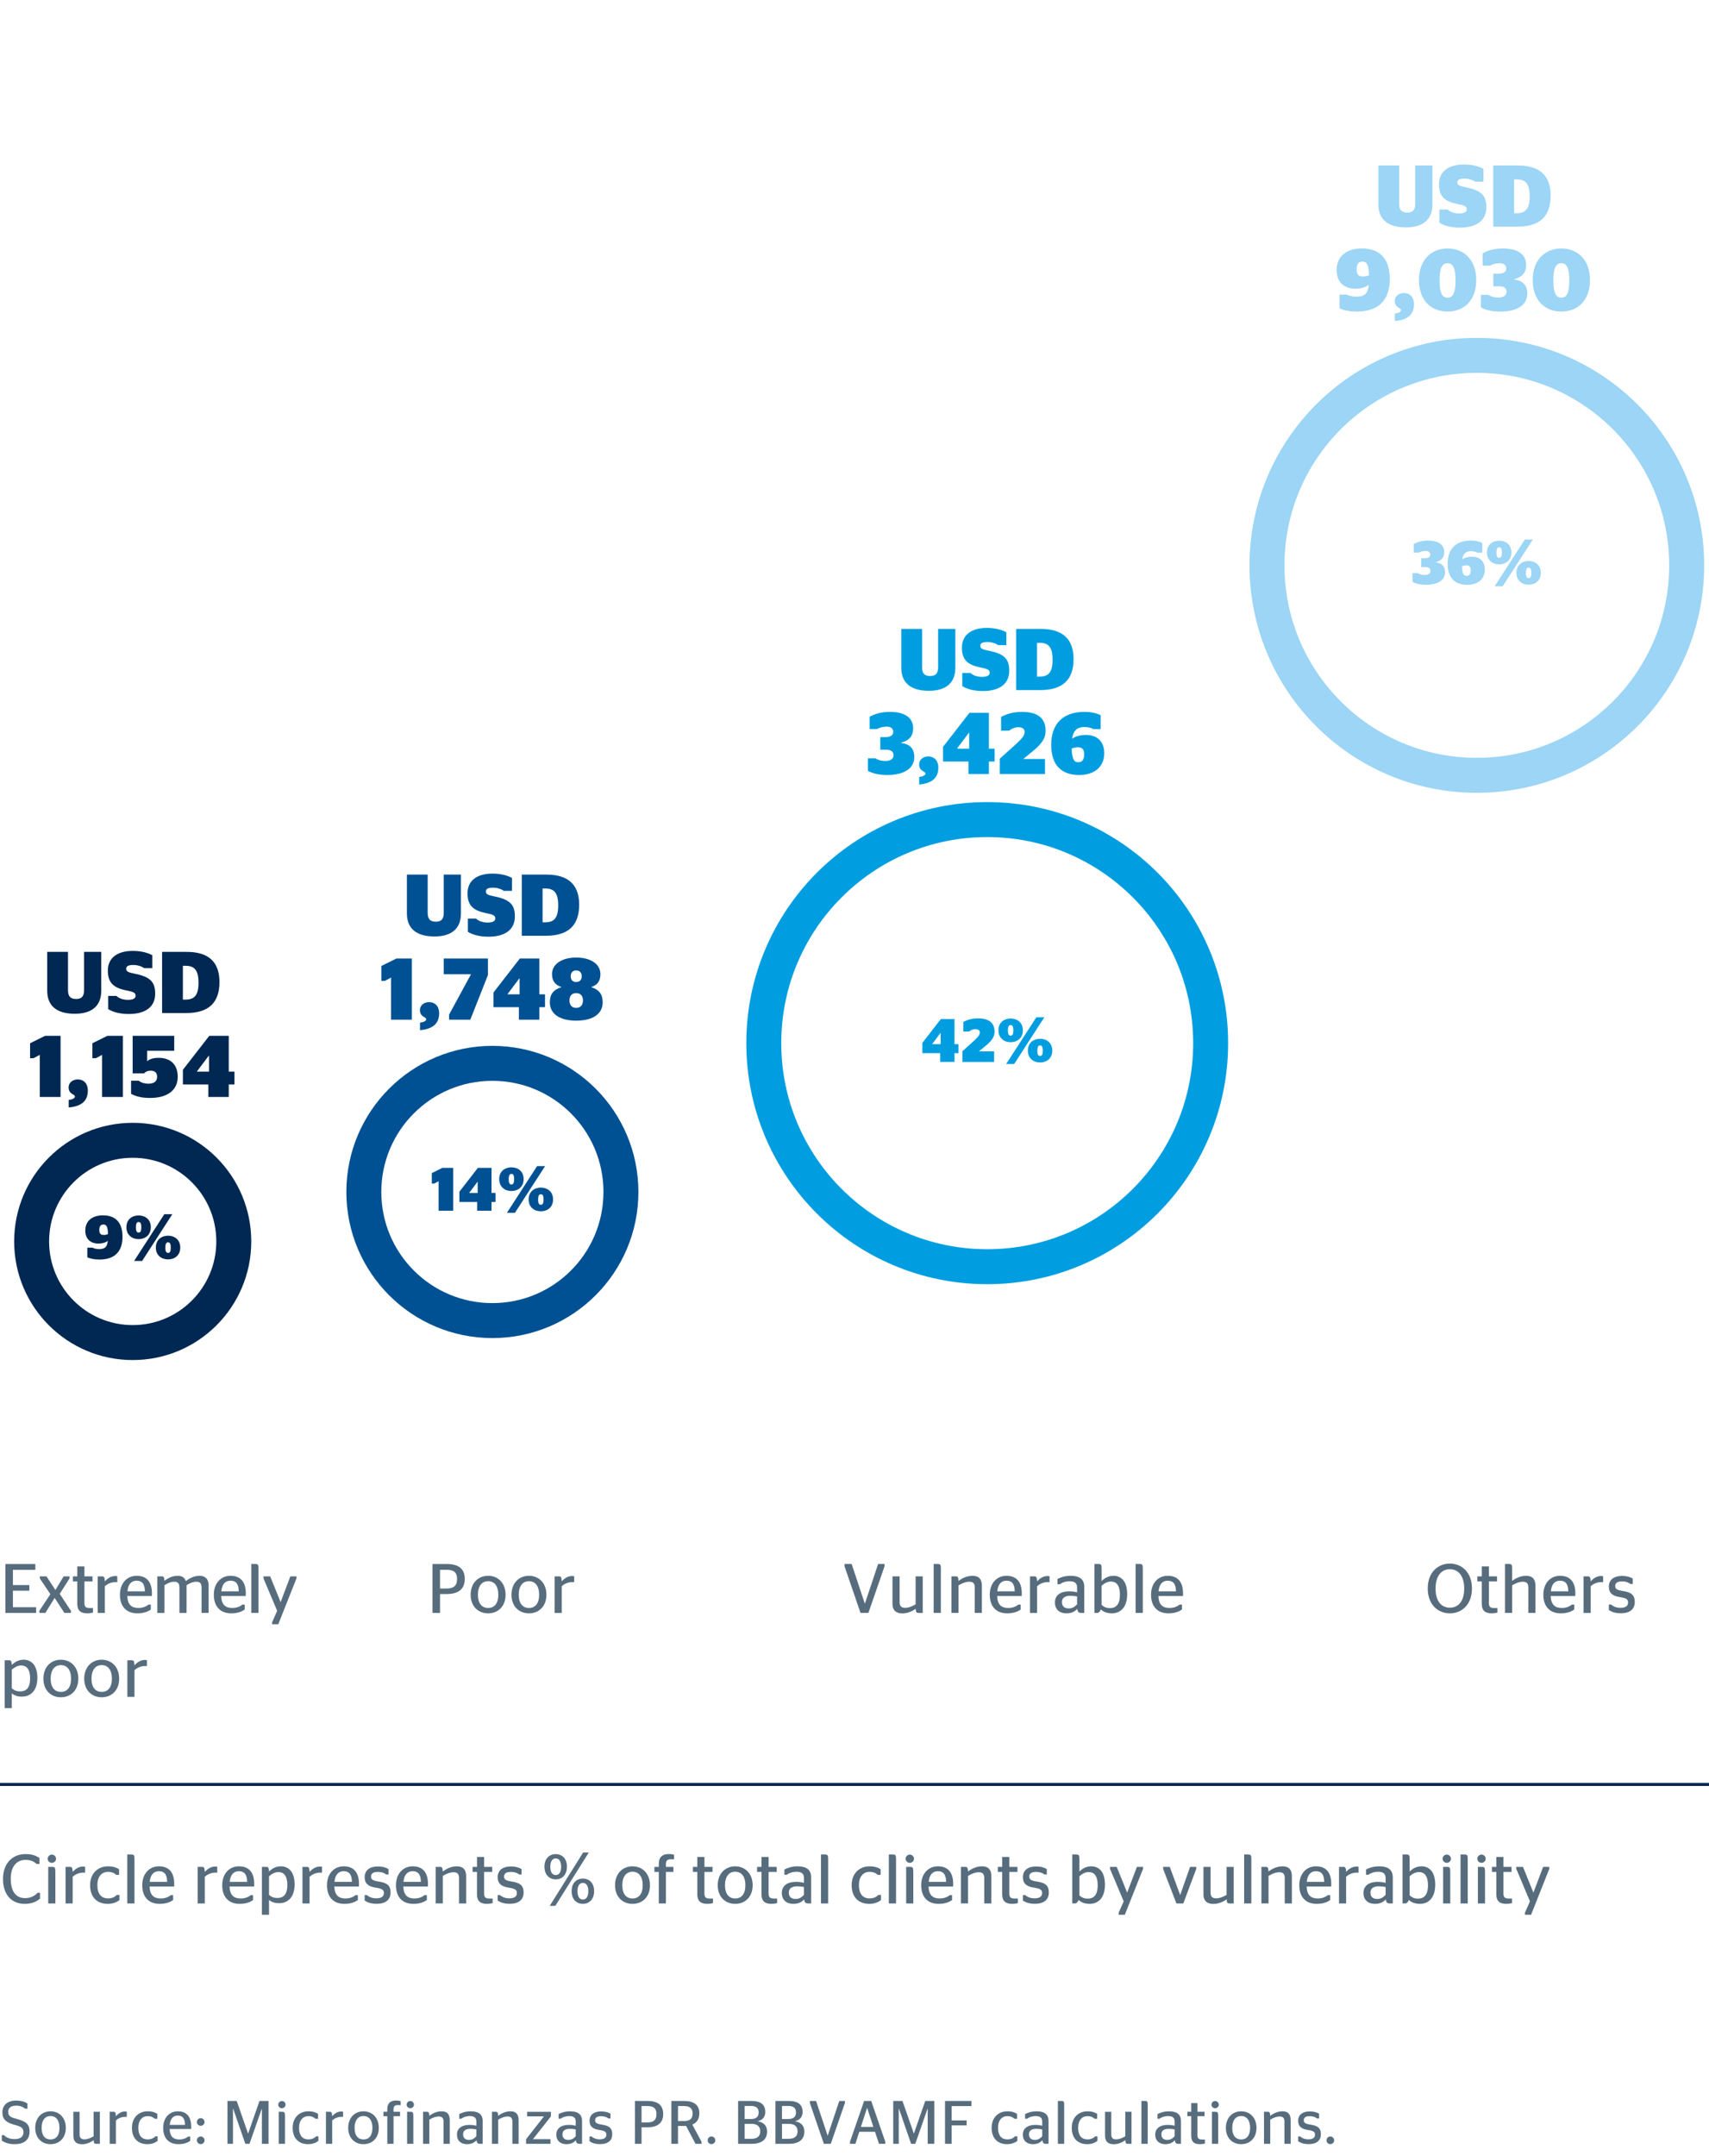 <?xml version="1.0" encoding="utf-8"?>
<!-- Generator: Adobe Illustrator 19.2.1, SVG Export Plug-In . SVG Version: 6.00 Build 0)  -->
<svg version="1.1" id="Layer_1" xmlns="http://www.w3.org/2000/svg" xmlns:xlink="http://www.w3.org/1999/xlink" x="0px" y="0px"
	 viewBox="0 0 195.591 246.614" style="enable-background:new 0 0 195.591 246.614;" xml:space="preserve">
<style type="text/css">
	.st0{fill:none;stroke:#002852;stroke-width:0.35;}
	.st1{fill:#576D7E;}
	.st2{fill:none;}
	.st3{fill:#002852;}
	.st4{fill:#005193;}
	.st5{fill:#009EE0;}
	.st6{fill:#9CD5F5;}
	.st7{fill:none;stroke:#009EE0;stroke-width:4;}
	.st8{fill:none;stroke:#9CD5F5;stroke-width:4;}
	.st9{fill:none;stroke:#005193;stroke-width:4;}
	.st10{fill:none;stroke:#002852;stroke-width:4;}
</style>
<line class="st0" x1="0" y1="204.101" x2="195.591" y2="204.101"/>
<g>
	<path class="st1" d="M0.203,244.836v-0.616h0.266c0.224,0.238,0.595,0.448,1.205,0.448
		c0.637,0,1.009-0.26,1.009-0.792c0-0.609-0.498-0.693-1.114-0.868
		c-0.861-0.252-1.296-0.603-1.296-1.394c0-0.854,0.609-1.352,1.562-1.352
		c0.588,0,1.009,0.14,1.303,0.329v0.595H2.878c-0.252-0.203-0.553-0.343-1.016-0.343
		c-0.623,0-0.924,0.259-0.924,0.714c0,0.512,0.371,0.645,0.967,0.799
		c1.001,0.273,1.478,0.561,1.478,1.442c0,0.953-0.624,1.45-1.688,1.45
		C1.001,245.249,0.567,245.081,0.203,244.836z"/>
	<path class="st1" d="M4.032,243.386c0-1.169,0.756-1.897,1.751-1.897c0.994,0,1.751,0.729,1.751,1.897
		c0,1.163-0.757,1.863-1.751,1.863C4.789,245.249,4.032,244.549,4.032,243.386z M6.806,243.386
		c0-0.882-0.399-1.358-1.022-1.358c-0.617,0-1.023,0.477-1.023,1.358c0,0.883,0.406,1.324,1.023,1.324
		C6.406,244.71,6.806,244.269,6.806,243.386z"/>
	<path class="st1" d="M10.712,244.346v-2.802h0.714v3.663h-0.448c-0.168,0-0.238-0.056-0.259-0.413
		c-0.364,0.259-0.84,0.462-1.324,0.462c-0.574,0-1.001-0.238-1.001-0.98v-2.731h0.714v2.57
		c0,0.47,0.231,0.581,0.567,0.581C10.046,244.695,10.418,244.521,10.712,244.346z"/>
	<path class="st1" d="M13.266,242.531v2.676h-0.714v-3.663h0.448c0.175,0,0.252,0.077,0.266,0.504
		c0.245-0.279,0.595-0.539,1.051-0.539c0.084,0,0.154,0.015,0.196,0.028v0.588
		c0,0-0.133-0.007-0.161-0.007C13.854,242.118,13.497,242.328,13.266,242.531z"/>
	<path class="st1" d="M15.1,243.379c0-1.177,0.771-1.891,1.807-1.891c0.567,0,0.89,0.161,1.1,0.294
		v0.561h-0.294c-0.154-0.154-0.413-0.302-0.812-0.302c-0.63,0-1.072,0.477-1.072,1.338
		c0,0.883,0.414,1.324,1.058,1.324c0.477,0,0.735-0.183,0.89-0.351h0.266v0.519
		c-0.21,0.168-0.595,0.378-1.169,0.378C15.758,245.249,15.1,244.542,15.1,243.379z"/>
	<path class="st1" d="M19.412,243.512c0.035,0.869,0.427,1.198,1.113,1.198
		c0.469,0,0.791-0.154,1.016-0.336H21.772v0.497c-0.266,0.182-0.666,0.378-1.352,0.378
		c-1.121,0-1.744-0.714-1.744-1.863c0-1.169,0.721-1.897,1.674-1.897
		c0.966,0,1.534,0.567,1.534,1.771c0,0.099-0.007,0.225-0.007,0.252H19.412z M19.425,243.043h1.751
		c-0.014-0.792-0.322-1.064-0.826-1.064C19.874,241.979,19.502,242.266,19.425,243.043z"/>
	<path class="st1" d="M22.533,242.714c0-0.245,0.196-0.441,0.441-0.441c0.238,0,0.435,0.196,0.435,0.441
		s-0.196,0.434-0.435,0.434C22.729,243.147,22.533,242.959,22.533,242.714z M22.533,244.808
		c0-0.245,0.196-0.441,0.441-0.441c0.238,0,0.435,0.196,0.435,0.441s-0.196,0.435-0.435,0.435
		C22.729,245.242,22.533,245.053,22.533,244.808z"/>
	<path class="st1" d="M26.033,240.305h1.058l1.296,3.719h0.014l1.295-3.719h1.037v4.902H29.976v-3.999h-0.021
		l-1.401,3.999h-0.476l-1.387-3.999h-0.028v3.999h-0.63V240.305z"/>
	<path class="st1" d="M31.843,240.731c0-0.231,0.196-0.42,0.42-0.42s0.42,0.188,0.42,0.42
		c0,0.225-0.196,0.406-0.42,0.406S31.843,240.956,31.843,240.731z M31.899,245.207v-3.663h0.399
		c0.28,0,0.315,0.084,0.315,0.547v3.116H31.899z"/>
	<path class="st1" d="M33.495,243.379c0-1.177,0.771-1.891,1.807-1.891c0.567,0,0.89,0.161,1.1,0.294
		v0.561h-0.294c-0.154-0.154-0.413-0.302-0.812-0.302c-0.63,0-1.072,0.477-1.072,1.338
		c0,0.883,0.414,1.324,1.058,1.324c0.477,0,0.735-0.183,0.89-0.351h0.266v0.519
		c-0.21,0.168-0.595,0.378-1.169,0.378C34.153,245.249,33.495,244.542,33.495,243.379z"/>
	<path class="st1" d="M38.017,242.531v2.676h-0.714v-3.663H37.751c0.175,0,0.252,0.077,0.266,0.504
		c0.245-0.279,0.595-0.539,1.051-0.539c0.084,0,0.154,0.015,0.196,0.028v0.588
		c0,0-0.133-0.007-0.161-0.007C38.605,242.118,38.248,242.328,38.017,242.531z"/>
	<path class="st1" d="M39.851,243.386c0-1.169,0.756-1.897,1.751-1.897c0.994,0,1.751,0.729,1.751,1.897
		c0,1.163-0.757,1.863-1.751,1.863C40.607,245.249,39.851,244.549,39.851,243.386z M42.625,243.386
		c0-0.882-0.399-1.358-1.022-1.358c-0.617,0-1.023,0.477-1.023,1.358c0,0.883,0.406,1.324,1.023,1.324
		C42.225,244.71,42.625,244.269,42.625,243.386z"/>
	<path class="st1" d="M43.883,241.544h0.441v-0.315c0-0.679,0.392-0.974,0.994-0.974
		c0.252,0,0.414,0.035,0.532,0.077v0.448h-0.308c-0.315,0-0.504,0.099-0.504,0.477v0.287h0.749v0.504
		H45.039v3.159h-0.714v-3.159h-0.441V241.544z"/>
	<path class="st1" d="M46.536,240.731c0-0.231,0.196-0.42,0.42-0.42s0.42,0.188,0.42,0.42
		c0,0.225-0.196,0.406-0.42,0.406S46.536,240.956,46.536,240.731z M46.591,245.207v-3.663h0.399
		c0.28,0,0.315,0.084,0.315,0.547v3.116H46.591z"/>
	<path class="st1" d="M49.133,242.006c0.357-0.279,0.861-0.518,1.401-0.518
		c0.511,0,0.938,0.21,0.938,1.008v2.711h-0.714v-2.542c0-0.456-0.203-0.582-0.553-0.582
		c-0.399,0-0.771,0.189-1.072,0.364v2.76h-0.714v-3.663h0.448
		C49.043,241.544,49.119,241.621,49.133,242.006z"/>
	<path class="st1" d="M54.538,244.801c-0.273,0.294-0.602,0.448-1.092,0.448
		c-0.666,0-1.149-0.378-1.149-1.093c0-0.749,0.596-1.113,1.422-1.113c0.315,0,0.546,0.035,0.798,0.098
		v-0.483c0-0.434-0.252-0.623-0.735-0.623c-0.434,0-0.771,0.133-1.001,0.302h-0.224v-0.533
		c0.322-0.16,0.729-0.314,1.317-0.314c0.868,0,1.366,0.314,1.366,1.12v2.599h-0.28
		C54.678,245.207,54.58,245.13,54.538,244.801z M54.517,244.339v-0.777
		c-0.203-0.042-0.427-0.07-0.679-0.07c-0.49,0-0.84,0.182-0.84,0.623
		c0,0.455,0.287,0.645,0.679,0.645C54.062,244.759,54.307,244.577,54.517,244.339z"/>
	<path class="st1" d="M57.015,242.006c0.357-0.279,0.861-0.518,1.401-0.518
		c0.511,0,0.938,0.21,0.938,1.008v2.711h-0.714v-2.542c0-0.456-0.203-0.582-0.553-0.582
		c-0.399,0-0.771,0.189-1.072,0.364v2.76h-0.714v-3.663h0.448
		C56.924,241.544,57.001,241.621,57.015,242.006z"/>
	<path class="st1" d="M60.207,244.682l2.045-2.612h-1.919v-0.525h2.717v0.525l-2.052,2.605H63.001v0.532
		h-2.794V244.682z"/>
	<path class="st1" d="M65.912,244.801c-0.273,0.294-0.602,0.448-1.092,0.448
		c-0.666,0-1.149-0.378-1.149-1.093c0-0.749,0.596-1.113,1.422-1.113c0.315,0,0.546,0.035,0.798,0.098
		v-0.483c0-0.434-0.252-0.623-0.735-0.623c-0.434,0-0.771,0.133-1.001,0.302H63.93v-0.533
		c0.322-0.16,0.729-0.314,1.317-0.314c0.868,0,1.366,0.314,1.366,1.12v2.599h-0.28
		C66.052,245.207,65.954,245.13,65.912,244.801z M65.891,244.339v-0.777
		c-0.203-0.042-0.427-0.07-0.679-0.07c-0.49,0-0.84,0.182-0.84,0.623
		c0,0.455,0.287,0.645,0.679,0.645C65.436,244.759,65.681,244.577,65.891,244.339z"/>
	<path class="st1" d="M67.472,244.92v-0.554h0.231c0.168,0.161,0.477,0.329,0.932,0.329
		c0.511,0,0.764-0.182,0.764-0.532c0-0.308-0.175-0.44-0.771-0.532
		c-0.743-0.104-1.156-0.378-1.156-1.058c0-0.693,0.511-1.071,1.317-1.071
		c0.518,0,0.834,0.119,1.079,0.259v0.547h-0.231c-0.175-0.141-0.441-0.26-0.84-0.26
		c-0.469,0-0.687,0.161-0.687,0.47c0,0.287,0.203,0.413,0.777,0.497
		c0.806,0.119,1.184,0.386,1.184,1.086c0,0.693-0.441,1.142-1.401,1.142
		C68.067,245.242,67.717,245.081,67.472,244.92z"/>
	<path class="st1" d="M72.666,240.305h1.429c1.127,0,1.807,0.434,1.807,1.491s-0.672,1.521-1.821,1.521
		h-0.658v1.891h-0.757V240.305z M73.423,242.763h0.658c0.729,0,1.05-0.294,1.05-0.952
		c0-0.659-0.322-0.925-1.05-0.925h-0.658V242.763z"/>
	<path class="st1" d="M78.519,243.155c-0.07,0.007-0.147,0.007-0.231,0.007h-0.693v2.045H76.838v-4.902
		h1.45c1.085,0,1.751,0.434,1.751,1.394c0,0.672-0.294,1.1-0.806,1.31l1.058,1.968v0.231h-0.693
		L78.519,243.155z M77.595,242.602h0.672c0.666,0,1.001-0.238,1.001-0.861
		c0-0.609-0.357-0.854-1.001-0.854h-0.672V242.602z"/>
	<path class="st1" d="M80.989,244.808c0-0.245,0.196-0.441,0.435-0.441c0.238,0,0.441,0.196,0.441,0.441
		s-0.203,0.435-0.441,0.435C81.185,245.242,80.989,245.053,80.989,244.808z"/>
	<path class="st1" d="M84.475,240.305h1.506c1.002,0,1.604,0.35,1.604,1.261c0,0.616-0.35,0.917-0.84,1.043
		v0.021c0.595,0.126,1.043,0.441,1.043,1.184c0,0.924-0.658,1.394-1.73,1.394h-1.583V240.305z
		 M85.953,242.37c0.539,0,0.875-0.217,0.875-0.756c0-0.532-0.336-0.735-0.869-0.735h-0.735v1.491
		H85.953z M86.037,244.633c0.603,0,0.974-0.287,0.974-0.854c0-0.574-0.371-0.854-1.001-0.854h-0.785
		v1.709H86.037z"/>
	<path class="st1" d="M88.745,240.305H90.251c1.002,0,1.604,0.35,1.604,1.261c0,0.616-0.35,0.917-0.84,1.043
		v0.021c0.595,0.126,1.043,0.441,1.043,1.184c0,0.924-0.658,1.394-1.73,1.394h-1.583V240.305z
		 M90.223,242.37c0.539,0,0.875-0.217,0.875-0.756c0-0.532-0.336-0.735-0.869-0.735h-0.735v1.491
		H90.223z M90.307,244.633c0.603,0,0.974-0.287,0.974-0.854c0-0.574-0.371-0.854-1.001-0.854h-0.785
		v1.709H90.307z"/>
	<path class="st1" d="M92.686,240.535v-0.23h0.714l1.317,3.964h0.014l1.324-3.964h0.644v0.23
		l-1.618,4.672h-0.791L92.686,240.535z"/>
	<path class="st1" d="M97.278,244.976l1.618-4.671h0.812l1.611,4.671v0.231h-0.721l-0.456-1.373h-1.8
		l-0.441,1.373h-0.623V244.976z M98.525,243.274h1.429l-0.708-2.165h-0.014L98.525,243.274z"/>
	<path class="st1" d="M102.228,240.305h1.058l1.296,3.719h0.014l1.295-3.719h1.037v4.902h-0.756v-3.999
		h-0.021l-1.401,3.999h-0.476l-1.387-3.999h-0.028v3.999h-0.63V240.305z"/>
	<path class="st1" d="M108.156,245.207v-4.902h3.019v0.588h-2.262v1.639h1.716v0.567h-1.716v2.108H108.156z"
		/>
	<path class="st1" d="M113.49,243.379c0-1.177,0.771-1.891,1.807-1.891c0.567,0,0.89,0.161,1.1,0.294
		v0.561h-0.294c-0.154-0.154-0.413-0.302-0.812-0.302c-0.63,0-1.072,0.477-1.072,1.338
		c0,0.883,0.414,1.324,1.058,1.324c0.477,0,0.735-0.183,0.89-0.351h0.266v0.519
		c-0.21,0.168-0.595,0.378-1.169,0.378C114.148,245.249,113.49,244.542,113.49,243.379z"/>
	<path class="st1" d="M119.301,244.801c-0.273,0.294-0.602,0.448-1.092,0.448
		c-0.666,0-1.149-0.378-1.149-1.093c0-0.749,0.596-1.113,1.422-1.113c0.315,0,0.546,0.035,0.798,0.098
		v-0.483c0-0.434-0.252-0.623-0.735-0.623c-0.434,0-0.771,0.133-1.001,0.302h-0.224v-0.533
		c0.322-0.16,0.729-0.314,1.317-0.314c0.868,0,1.366,0.314,1.366,1.12v2.599h-0.28
		C119.441,245.207,119.343,245.13,119.301,244.801z M119.28,244.339v-0.777
		c-0.203-0.042-0.427-0.07-0.679-0.07c-0.49,0-0.84,0.182-0.84,0.623
		c0,0.455,0.287,0.645,0.679,0.645C118.825,244.759,119.07,244.577,119.28,244.339z"/>
	<path class="st1" d="M121.071,245.207v-4.902h0.399c0.28,0,0.322,0.069,0.322,0.476v4.427H121.071z"/>
	<path class="st1" d="M122.66,243.379c0-1.177,0.77-1.891,1.807-1.891c0.567,0,0.89,0.161,1.1,0.294
		v0.561H125.272c-0.154-0.154-0.413-0.302-0.812-0.302c-0.63,0-1.072,0.477-1.072,1.338
		c0,0.883,0.414,1.324,1.058,1.324c0.477,0,0.735-0.183,0.89-0.351h0.266v0.519
		c-0.21,0.168-0.595,0.378-1.169,0.378C123.318,245.249,122.66,244.542,122.66,243.379z"/>
	<path class="st1" d="M128.786,244.346v-2.802h0.714v3.663h-0.448c-0.168,0-0.238-0.056-0.259-0.413
		c-0.364,0.259-0.84,0.462-1.324,0.462c-0.574,0-1.001-0.238-1.001-0.98v-2.731h0.714v2.57
		c0,0.47,0.231,0.581,0.567,0.581C128.121,244.695,128.492,244.521,128.786,244.346z"/>
	<path class="st1" d="M130.632,245.207v-4.902h0.399c0.28,0,0.322,0.069,0.322,0.476v4.427H130.632z"/>
	<path class="st1" d="M134.455,244.801c-0.273,0.294-0.602,0.448-1.092,0.448
		c-0.666,0-1.149-0.378-1.149-1.093c0-0.749,0.596-1.113,1.422-1.113c0.315,0,0.546,0.035,0.798,0.098
		v-0.483c0-0.434-0.252-0.623-0.735-0.623c-0.434,0-0.771,0.133-1.001,0.302h-0.224v-0.533
		c0.322-0.16,0.729-0.314,1.317-0.314c0.868,0,1.366,0.314,1.366,1.12v2.599h-0.28
		C134.595,245.207,134.497,245.13,134.455,244.801z M134.434,244.339v-0.777
		c-0.203-0.042-0.427-0.07-0.679-0.07c-0.49,0-0.84,0.182-0.84,0.623
		c0,0.455,0.287,0.645,0.679,0.645C133.979,244.759,134.224,244.577,134.434,244.339z"/>
	<path class="st1" d="M135.889,241.544h0.441v-0.994h0.714v0.994h0.812v0.504h-0.812v2.172
		c0,0.385,0.161,0.497,0.525,0.497h0.33v0.462c-0.133,0.035-0.336,0.07-0.582,0.07
		c-0.624,0-0.987-0.259-0.987-0.945v-2.256h-0.441V241.544z"/>
	<path class="st1" d="M138.647,240.731c0-0.231,0.196-0.42,0.42-0.42s0.42,0.188,0.42,0.42
		c0,0.225-0.196,0.406-0.42,0.406S138.647,240.956,138.647,240.731z M138.703,245.207v-3.663h0.399
		c0.28,0,0.315,0.084,0.315,0.547v3.116H138.703z"/>
	<path class="st1" d="M140.299,243.386c0-1.169,0.756-1.897,1.751-1.897c0.994,0,1.751,0.729,1.751,1.897
		c0,1.163-0.757,1.863-1.751,1.863C141.055,245.249,140.299,244.549,140.299,243.386z M143.072,243.386
		c0-0.882-0.399-1.358-1.022-1.358c-0.617,0-1.023,0.477-1.023,1.358c0,0.883,0.406,1.324,1.023,1.324
		C142.673,244.71,143.072,244.269,143.072,243.386z"/>
	<path class="st1" d="M145.375,242.006c0.357-0.279,0.861-0.518,1.401-0.518
		c0.511,0,0.938,0.21,0.938,1.008v2.711h-0.714v-2.542c0-0.456-0.203-0.582-0.553-0.582
		c-0.399,0-0.771,0.189-1.072,0.364v2.76h-0.714v-3.663h0.448
		C145.284,241.544,145.36,241.621,145.375,242.006z"/>
	<path class="st1" d="M148.573,244.92v-0.554h0.231c0.168,0.161,0.477,0.329,0.932,0.329
		c0.511,0,0.764-0.182,0.764-0.532c0-0.308-0.175-0.44-0.771-0.532
		c-0.743-0.104-1.156-0.378-1.156-1.058c0-0.693,0.511-1.071,1.317-1.071
		c0.518,0,0.834,0.119,1.079,0.259v0.547h-0.231c-0.175-0.141-0.441-0.26-0.84-0.26
		c-0.469,0-0.687,0.161-0.687,0.47c0,0.287,0.203,0.413,0.777,0.497
		c0.806,0.119,1.184,0.386,1.184,1.086c0,0.693-0.441,1.142-1.401,1.142
		C149.168,245.242,148.818,245.081,148.573,244.92z"/>
	<path class="st1" d="M151.814,244.808c0-0.245,0.196-0.441,0.435-0.441c0.238,0,0.441,0.196,0.441,0.441
		s-0.203,0.435-0.441,0.435C152.01,245.242,151.814,245.053,151.814,244.808z"/>
</g>
<rect y="204.101" class="st2" width="4" height="6.677"/>
<g>
	<path class="st3" d="M9.62,113.243V108.876h1.969v4.438c0,1.729-1.06,2.639-3.028,2.639
		c-2.089,0-3.158-0.92-3.158-2.639v-4.438h2.379v4.367c0,0.72,0.28,1.02,0.929,1.02
		C9.35,114.263,9.62,113.963,9.62,113.243z"/>
	<path class="st3" d="M12.383,115.422v-1.509h0.939c0.26,0.25,0.729,0.45,1.319,0.45
		c0.56,0,0.879-0.15,0.879-0.47c0-0.41-0.38-0.46-1.12-0.62
		c-1.279-0.28-2.059-0.76-2.059-2.249c0-1.519,1.169-2.259,2.838-2.259
		c0.95,0,1.679,0.19,2.249,0.49v1.479h-0.939c-0.25-0.19-0.719-0.36-1.229-0.36
		c-0.57,0-0.82,0.14-0.82,0.439c0,0.34,0.31,0.42,0.99,0.561
		c1.789,0.359,2.329,0.959,2.329,2.288c0,1.449-1.04,2.319-3.019,2.319
		C13.702,115.982,12.913,115.752,12.383,115.422z"/>
	<path class="st3" d="M18.552,108.876h2.818c2.529,0,3.748,1.18,3.748,3.448
		c0,2.339-1.209,3.548-3.818,3.548h-2.749V108.876z M21.231,114.333c0.999,0,1.489-0.479,1.489-1.919
		s-0.459-1.949-1.489-1.949h-0.3v3.868H21.231z"/>
	<path class="st3" d="M4.552,125.472v-4.817l-0.709,0.38h-0.4v-1.709l1.719-0.85h1.769v6.996H4.552z"/>
	<path class="st3" d="M8.572,125.432c0-0.189-0.22-0.22-0.399-0.37
		c-0.17-0.13-0.32-0.34-0.32-0.689c0-0.52,0.44-0.909,1.06-0.909
		c0.6,0,1.14,0.399,1.14,1.279c0,1.18-0.73,1.799-2.189,1.929v-0.859
		C8.313,125.752,8.572,125.611,8.572,125.432z"/>
	<path class="st3" d="M11.682,125.472v-4.817l-0.709,0.38h-0.4v-1.709l1.719-0.85h1.769v6.996H11.682z"/>
	<path class="st3" d="M17.191,125.582c-1.02,0-1.639-0.181-2.189-0.47v-1.5h0.87
		c0.24,0.181,0.59,0.34,1.12,0.34c0.66,0,0.989-0.289,0.989-0.789
		c0-0.49-0.29-0.7-0.72-0.7c-0.41,0-0.64,0.16-0.779,0.311h-1.299v-4.298h4.757v1.709h-3.098
		v1.18h0.03c0.24-0.21,0.61-0.37,1.29-0.37c1.239,0,2.179,0.659,2.179,2.179
		C20.34,124.672,19.18,125.582,17.191,125.582z"/>
	<path class="st3" d="M23.841,125.472v-1.43h-2.909v-1.679l3.019-3.888h2.229v4.098h0.65v1.469h-0.65
		v1.43H23.841z M22.551,122.573h1.37v-1.809h-0.04l-1.33,1.769V122.573z"/>
</g>
<g>
	<path class="st4" d="M50.785,104.402v-4.367h1.969v4.438c0,1.729-1.06,2.639-3.028,2.639
		c-2.089,0-3.158-0.92-3.158-2.639v-4.438h2.379v4.367c0,0.719,0.28,1.02,0.929,1.02
		C50.515,105.422,50.785,105.121,50.785,104.402z"/>
	<path class="st4" d="M53.548,106.58v-1.508h0.939c0.26,0.25,0.729,0.449,1.319,0.449
		c0.56,0,0.879-0.15,0.879-0.469c0-0.41-0.38-0.461-1.12-0.621
		c-1.279-0.279-2.059-0.76-2.059-2.248c0-1.52,1.169-2.26,2.838-2.26
		c0.95,0,1.679,0.191,2.249,0.49v1.48H57.655c-0.25-0.191-0.719-0.361-1.229-0.361
		c-0.57,0-0.82,0.141-0.82,0.439c0,0.34,0.31,0.42,0.99,0.561
		c1.789,0.359,2.329,0.959,2.329,2.289c0,1.449-1.04,2.318-3.019,2.318
		C54.867,107.141,54.078,106.91,53.548,106.58z"/>
	<path class="st4" d="M59.717,100.035h2.818c2.529,0,3.748,1.18,3.748,3.447
		c0,2.34-1.209,3.549-3.818,3.549h-2.749V100.035z M62.396,105.492c0.999,0,1.489-0.48,1.489-1.92
		s-0.459-1.949-1.489-1.949h-0.3v3.869H62.396z"/>
	<path class="st4" d="M44.757,116.631v-4.818l-0.709,0.381h-0.4v-1.709l1.719-0.85h1.769v6.996H44.757z"
		/>
	<path class="st4" d="M48.777,116.59c0-0.189-0.22-0.219-0.399-0.369
		c-0.17-0.131-0.32-0.34-0.32-0.689c0-0.52,0.44-0.91,1.06-0.91
		c0.6,0,1.14,0.4,1.14,1.279c0,1.18-0.73,1.799-2.189,1.93v-0.859
		C48.518,116.91,48.777,116.77,48.777,116.59z"/>
	<path class="st4" d="M51.397,116.051l2.488-4.578v-0.039h-3.098v-1.799h5.057v1.889l-2.019,5.107h-2.428
		V116.051z"/>
	<path class="st4" d="M59.386,116.631v-1.43h-2.909v-1.68l3.019-3.887h2.229v4.098h0.65v1.469h-0.65
		v1.43H59.386z M58.097,113.732h1.37v-1.809H59.426l-1.33,1.768V113.732z"/>
	<path class="st4" d="M62.928,114.641c0-0.889,0.39-1.438,1.299-1.719v-0.039
		c-0.729-0.24-1.049-0.721-1.049-1.469c0-1.17,1.169-1.891,2.769-1.891
		c1.609,0,2.768,0.721,2.768,1.891c0,0.748-0.29,1.229-1.019,1.469v0.039
		c0.889,0.281,1.279,0.83,1.279,1.719c0,1.291-1.07,2.1-3.028,2.1
		C63.997,116.74,62.928,115.932,62.928,114.641z M66.716,114.432c0-0.48-0.23-0.84-0.77-0.84
		c-0.54,0-0.77,0.359-0.77,0.84s0.23,0.85,0.77,0.85
		C66.486,115.281,66.716,114.912,66.716,114.432z M66.576,111.664c0-0.4-0.22-0.67-0.629-0.67
		c-0.41,0-0.63,0.27-0.63,0.67c0,0.408,0.22,0.658,0.63,0.658
		C66.356,112.322,66.576,112.072,66.576,111.664z"/>
</g>
<g>
	<path class="st5" d="M107.367,76.303v-4.367h1.969v4.438c0,1.729-1.06,2.639-3.028,2.639
		c-2.089,0-3.158-0.92-3.158-2.639v-4.438h2.379v4.367c0,0.719,0.28,1.02,0.929,1.02
		C107.097,77.322,107.367,77.022,107.367,76.303z"/>
	<path class="st5" d="M110.13,78.48v-1.508h0.939c0.26,0.25,0.729,0.449,1.319,0.449
		c0.56,0,0.879-0.15,0.879-0.469c0-0.41-0.38-0.461-1.12-0.621
		c-1.279-0.279-2.059-0.76-2.059-2.248c0-1.52,1.169-2.26,2.838-2.26
		c0.95,0,1.679,0.191,2.249,0.49v1.48h-0.939c-0.25-0.191-0.719-0.361-1.229-0.361
		c-0.57,0-0.82,0.141-0.82,0.439c0,0.34,0.31,0.42,0.99,0.561
		c1.789,0.359,2.329,0.959,2.329,2.289c0,1.449-1.04,2.318-3.019,2.318
		C111.449,79.041,110.66,78.811,110.13,78.48z"/>
	<path class="st5" d="M116.299,71.936h2.818c2.529,0,3.748,1.18,3.748,3.447
		c0,2.34-1.209,3.549-3.818,3.549h-2.749V71.936z M118.978,77.393c0.999,0,1.489-0.48,1.489-1.92
		s-0.459-1.949-1.489-1.949h-0.3v3.869H118.978z"/>
	<path class="st5" d="M99.33,88.172v-1.439h0.869c0.22,0.17,0.61,0.309,1.129,0.309
		c0.53,0,0.93-0.209,0.93-0.648s-0.27-0.641-0.879-0.641h-0.63v-1.439h0.57
		c0.62,0,0.91-0.229,0.91-0.609c0-0.369-0.27-0.59-0.75-0.59c-0.47,0-0.859,0.131-1.099,0.27
		h-0.85V81.984c0.56-0.33,1.349-0.561,2.329-0.561c1.549,0,2.648,0.58,2.648,1.869
		c0,0.939-0.5,1.43-1.369,1.641v0.039c1,0.141,1.5,0.66,1.5,1.6
		c0.01,1.309-1.149,2.068-3.068,2.068C100.449,88.641,99.82,88.432,99.33,88.172z"/>
	<path class="st5" d="M105.909,88.49c0-0.189-0.22-0.219-0.399-0.369
		c-0.17-0.131-0.32-0.34-0.32-0.689c0-0.52,0.44-0.91,1.06-0.91
		c0.6,0,1.14,0.4,1.14,1.279c0,1.18-0.73,1.799-2.189,1.93v-0.859
		C105.649,88.811,105.909,88.67,105.909,88.49z"/>
	<path class="st5" d="M110.838,88.531v-1.43h-2.909V85.422l3.019-3.887h2.229v4.098h0.65v1.469h-0.65
		v1.43H110.838z M109.549,85.633h1.37v-1.809h-0.04l-1.33,1.768V85.633z"/>
	<path class="st5" d="M119.597,88.531h-5.177v-1.75l1.909-1.719c0.65-0.6,0.939-0.949,0.939-1.34
		c0-0.328-0.229-0.539-0.709-0.539c-0.47,0-0.81,0.18-1.049,0.391h-0.939v-1.57
		c0.54-0.299,1.339-0.58,2.398-0.58c1.709,0,2.699,0.66,2.699,2.16
		c0,0.979-0.59,1.619-1.579,2.428l-0.979,0.801h2.489V88.531z"/>
	<path class="st5" d="M120.31,85.182c0-2.389,1.349-3.758,3.788-3.758c0.89,0,1.469,0.182,1.869,0.381
		v1.59h-0.839c-0.21-0.121-0.53-0.24-1.02-0.24c-0.81,0-1.27,0.389-1.409,1.338
		c0.42-0.299,1-0.43,1.569-0.43c1.24,0,2.109,0.68,2.109,2.09
		c0,1.529-1.069,2.488-2.878,2.488C121.579,88.641,120.31,87.621,120.31,85.182z M122.648,85.623
		c0.05,1.248,0.29,1.559,0.74,1.559c0.5,0,0.689-0.32,0.689-0.9
		c0-0.578-0.22-0.809-0.719-0.809C123.088,85.473,122.828,85.543,122.648,85.623z"/>
</g>
<g>
	<path class="st6" d="M161.969,23.297v-4.367h1.969v4.438c0,1.729-1.06,2.639-3.028,2.639
		c-2.089,0-3.158-0.92-3.158-2.639v-4.438h2.379v4.367c0,0.72,0.28,1.02,0.929,1.02
		C161.699,24.316,161.969,24.017,161.969,23.297z"/>
	<path class="st6" d="M164.731,25.476v-1.509h0.939c0.26,0.25,0.729,0.45,1.319,0.45
		c0.56,0,0.879-0.15,0.879-0.47c0-0.41-0.38-0.46-1.12-0.62
		c-1.279-0.28-2.059-0.76-2.059-2.249c0-1.519,1.169-2.259,2.838-2.259
		c0.95,0,1.679,0.19,2.249,0.49v1.479h-0.939c-0.25-0.19-0.719-0.36-1.229-0.36
		c-0.57,0-0.82,0.14-0.82,0.439c0,0.34,0.31,0.42,0.99,0.561
		c1.789,0.359,2.329,0.959,2.329,2.288c0,1.449-1.04,2.319-3.019,2.319
		C166.051,26.036,165.261,25.806,164.731,25.476z"/>
	<path class="st6" d="M170.901,18.93h2.818c2.529,0,3.748,1.18,3.748,3.448
		c0,2.339-1.209,3.548-3.818,3.548h-2.749V18.93z M173.58,24.387c0.999,0,1.489-0.479,1.489-1.919
		s-0.459-1.949-1.489-1.949h-0.3v3.868H173.58z"/>
	<path class="st6" d="M153.306,35.275v-1.579h0.85c0.18,0.11,0.59,0.24,1.069,0.24
		c0.99,0,1.33-0.4,1.429-1.35c-0.419,0.31-0.979,0.439-1.509,0.439
		c-1.29,0-2.169-0.719-2.169-2.129c0-1.528,1.08-2.479,2.888-2.479
		c1.909,0,3.188,1.02,3.188,3.488c0,2.339-1.189,3.729-3.778,3.729
		C154.366,35.636,153.706,35.455,153.306,35.275z M156.685,31.478c-0.04-1.279-0.29-1.559-0.74-1.559
		c-0.5,0-0.68,0.329-0.68,0.889c0,0.59,0.22,0.82,0.72,0.82
		C156.255,31.628,156.504,31.558,156.685,31.478z"/>
	<path class="st6" d="M160.346,35.485c0-0.189-0.22-0.22-0.399-0.37
		c-0.17-0.13-0.32-0.34-0.32-0.689c0-0.52,0.44-0.909,1.06-0.909
		c0.6,0,1.14,0.399,1.14,1.279c0,1.18-0.73,1.799-2.189,1.929v-0.859
		C160.086,35.806,160.346,35.665,160.346,35.485z"/>
	<path class="st6" d="M162.397,32.027c0-2.358,1.469-3.608,3.278-3.608c1.799,0,3.278,1.25,3.278,3.608
		s-1.419,3.608-3.278,3.608C163.815,35.636,162.397,34.386,162.397,32.027z M166.584,32.067
		c0-1.43-0.3-1.959-0.909-1.959c-0.62,0-0.92,0.529-0.92,1.959c0,1.439,0.3,1.989,0.92,1.989
		C166.284,34.057,166.584,33.507,166.584,32.067z"/>
	<path class="st6" d="M169.486,35.166v-1.439h0.869c0.22,0.17,0.61,0.31,1.129,0.31
		c0.53,0,0.93-0.21,0.93-0.649s-0.27-0.64-0.879-0.64h-0.63v-1.439h0.57
		c0.62,0,0.91-0.229,0.91-0.609c0-0.37-0.27-0.59-0.75-0.59c-0.47,0-0.859,0.13-1.099,0.27
		h-0.85v-1.399c0.56-0.329,1.349-0.56,2.329-0.56c1.549,0,2.648,0.58,2.648,1.869
		c0,0.939-0.5,1.43-1.369,1.64v0.04c1,0.14,1.5,0.659,1.5,1.599
		c0.01,1.31-1.149,2.069-3.068,2.069C170.606,35.636,169.976,35.426,169.486,35.166z"/>
	<path class="st6" d="M175.416,32.027c0-2.358,1.469-3.608,3.278-3.608c1.799,0,3.278,1.25,3.278,3.608
		s-1.419,3.608-3.278,3.608C176.835,35.636,175.416,34.386,175.416,32.027z M179.604,32.067
		c0-1.43-0.3-1.959-0.909-1.959c-0.62,0-0.92,0.529-0.92,1.959c0,1.439,0.3,1.989,0.92,1.989
		C179.304,34.057,179.604,33.507,179.604,32.067z"/>
</g>
<g>
	<path class="st3" d="M9.994,143.813v-1.106h0.595c0.126,0.076,0.413,0.168,0.75,0.168
		c0.693,0,0.932-0.28,1.001-0.946c-0.294,0.218-0.687,0.309-1.058,0.309
		c-0.903,0-1.52-0.504-1.52-1.492c0-1.071,0.756-1.736,2.024-1.736
		c1.338,0,2.234,0.714,2.234,2.444c0,1.639-0.834,2.612-2.647,2.612
		C10.736,144.064,10.274,143.938,9.994,143.813z M12.361,141.15c-0.028-0.896-0.203-1.092-0.518-1.092
		c-0.351,0-0.477,0.23-0.477,0.623c0,0.413,0.154,0.574,0.504,0.574
		C12.06,141.256,12.235,141.207,12.361,141.15z"/>
	<path class="st3" d="M14.467,140.366c0-0.917,0.679-1.345,1.394-1.345c0.722,0,1.401,0.428,1.401,1.345
		c0,0.925-0.679,1.366-1.401,1.366C15.146,141.732,14.467,141.291,14.467,140.366z M18.802,138.882h0.917
		l-3.453,5.344h-0.917L18.802,138.882z M16.176,140.38c0-0.44-0.105-0.608-0.315-0.608
		c-0.196,0-0.308,0.168-0.308,0.608c0,0.441,0.112,0.603,0.308,0.603
		C16.071,140.982,16.176,140.821,16.176,140.38z M17.835,142.691c0-0.917,0.68-1.352,1.401-1.352
		c0.714,0,1.394,0.435,1.394,1.352c0,0.925-0.679,1.359-1.394,1.359
		C18.515,144.051,17.835,143.616,17.835,142.691z M19.544,142.706c0-0.441-0.105-0.609-0.308-0.609
		s-0.315,0.168-0.315,0.609c0,0.44,0.112,0.602,0.315,0.602S19.544,143.147,19.544,142.706z"/>
</g>
<g>
	<path class="st4" d="M50.196,138.484v-3.376l-0.497,0.267h-0.28v-1.198l1.205-0.595h1.24v4.902H50.196z"
		/>
	<path class="st4" d="M54.614,138.484v-1.002h-2.038v-1.176l2.115-2.725h1.562v2.871h0.456v1.029h-0.456
		v1.002H54.614z M53.71,136.453h0.959v-1.268h-0.028l-0.931,1.239V136.453z"/>
	<path class="st4" d="M57.133,134.863c0-0.917,0.679-1.345,1.394-1.345c0.722,0,1.401,0.428,1.401,1.345
		c0,0.925-0.679,1.366-1.401,1.366C57.812,136.23,57.133,135.788,57.133,134.863z M61.468,133.379h0.917
		l-3.453,5.344h-0.917L61.468,133.379z M58.842,134.877c0-0.44-0.105-0.608-0.315-0.608
		c-0.196,0-0.308,0.168-0.308,0.608c0,0.441,0.112,0.603,0.308,0.603
		C58.737,135.48,58.842,135.318,58.842,134.877z M60.501,137.188c0-0.917,0.68-1.352,1.401-1.352
		c0.714,0,1.394,0.435,1.394,1.352c0,0.925-0.679,1.359-1.394,1.359
		C61.181,138.548,60.501,138.113,60.501,137.188z M62.21,137.203c0-0.441-0.105-0.609-0.308-0.609
		s-0.315,0.168-0.315,0.609c0,0.44,0.112,0.602,0.315,0.602S62.21,137.644,62.21,137.203z"/>
</g>
<g>
	<path class="st5" d="M107.6,121.462v-1.002h-2.038v-1.176l2.115-2.725h1.562v2.871h0.456v1.029h-0.456
		v1.002H107.6z M106.696,119.431h0.959v-1.268h-0.028l-0.931,1.239V119.431z"/>
	<path class="st5" d="M113.774,121.462h-3.628v-1.226l1.338-1.205c0.455-0.42,0.658-0.665,0.658-0.938
		c0-0.23-0.161-0.378-0.497-0.378c-0.329,0-0.567,0.126-0.735,0.273h-0.659v-1.1
		c0.378-0.21,0.938-0.406,1.681-0.406c1.198,0,1.891,0.462,1.891,1.513
		c0,0.687-0.414,1.135-1.107,1.702l-0.686,0.56h1.744V121.462z"/>
	<path class="st5" d="M114.27,117.841c0-0.917,0.679-1.345,1.394-1.345c0.722,0,1.401,0.428,1.401,1.345
		c0,0.925-0.679,1.366-1.401,1.366C114.949,119.207,114.27,118.766,114.27,117.841z M118.605,116.356
		h0.917l-3.453,5.344h-0.917L118.605,116.356z M115.979,117.855c0-0.44-0.105-0.608-0.315-0.608
		c-0.196,0-0.308,0.168-0.308,0.608c0,0.441,0.112,0.603,0.308,0.603
		C115.874,118.457,115.979,118.296,115.979,117.855z M117.638,120.166c0-0.917,0.68-1.352,1.401-1.352
		c0.714,0,1.394,0.435,1.394,1.352c0,0.925-0.679,1.359-1.394,1.359
		C118.318,121.525,117.638,121.091,117.638,120.166z M119.347,120.181c0-0.441-0.105-0.609-0.308-0.609
		s-0.315,0.168-0.315,0.609c0,0.44,0.112,0.602,0.315,0.602S119.347,120.621,119.347,120.181z"/>
</g>
<g>
	<path class="st6" d="M161.662,66.56V65.551h0.609c0.154,0.119,0.427,0.217,0.791,0.217
		c0.371,0,0.651-0.146,0.651-0.455c0-0.308-0.189-0.448-0.616-0.448h-0.441v-1.009h0.399
		c0.434,0,0.637-0.16,0.637-0.427c0-0.259-0.189-0.413-0.525-0.413c-0.329,0-0.603,0.091-0.771,0.188
		h-0.595v-0.98c0.392-0.23,0.945-0.392,1.632-0.392c1.085,0,1.856,0.406,1.856,1.31
		c0,0.658-0.35,1.002-0.959,1.148v0.028c0.7,0.098,1.051,0.462,1.051,1.12
		c0.007,0.918-0.806,1.45-2.15,1.45C162.447,66.889,162.005,66.741,161.662,66.56z"/>
	<path class="st6" d="M165.68,64.465c0-1.674,0.945-2.633,2.654-2.633c0.624,0,1.03,0.126,1.31,0.266
		v1.114h-0.588c-0.147-0.084-0.372-0.168-0.714-0.168c-0.567,0-0.89,0.272-0.988,0.938
		c0.294-0.211,0.7-0.302,1.1-0.302c0.869,0,1.478,0.477,1.478,1.464
		c0,1.071-0.75,1.744-2.017,1.744C166.57,66.889,165.68,66.174,165.68,64.465z M167.319,64.773
		c0.035,0.875,0.203,1.093,0.519,1.093c0.35,0,0.483-0.225,0.483-0.631s-0.154-0.567-0.504-0.567
		C167.627,64.668,167.445,64.718,167.319,64.773z"/>
	<path class="st6" d="M170.181,63.19c0-0.917,0.679-1.345,1.394-1.345c0.722,0,1.401,0.428,1.401,1.345
		c0,0.925-0.679,1.366-1.401,1.366C170.86,64.557,170.181,64.115,170.181,63.19z M174.517,61.706h0.917
		l-3.453,5.344h-0.917L174.517,61.706z M171.89,63.204c0-0.44-0.105-0.608-0.315-0.608
		c-0.196,0-0.308,0.168-0.308,0.608c0,0.441,0.112,0.603,0.308,0.603
		C171.785,63.807,171.89,63.646,171.89,63.204z M173.55,65.516c0-0.917,0.68-1.352,1.401-1.352
		c0.714,0,1.394,0.435,1.394,1.352c0,0.925-0.679,1.359-1.394,1.359
		C174.23,66.875,173.55,66.44,173.55,65.516z M175.259,65.53c0-0.441-0.105-0.609-0.308-0.609
		s-0.315,0.168-0.315,0.609c0,0.44,0.112,0.602,0.315,0.602S175.259,65.971,175.259,65.53z"/>
</g>
<circle class="st7" cx="112.985" cy="119.314" r="25.571"/>
<circle class="st8" cx="169.02" cy="64.663" r="24.017"/>
<circle class="st9" cx="56.352" cy="136.336" r="14.712"/>
<circle class="st10" cx="15.188" cy="141.994" r="11.568"/>
<g>
	<g>
		<path class="st1" d="M0.343,214.915c0-1.807,1.104-2.846,2.559-2.846c0.8,0,1.199,0.176,1.615,0.447
			v0.68H4.181c-0.264-0.256-0.631-0.464-1.255-0.464c-1.015,0-1.695,0.744-1.695,2.151
			c0,1.479,0.6,2.223,1.631,2.223c0.712,0,1.12-0.28,1.439-0.608h0.28v0.664
			c-0.384,0.336-0.943,0.6-1.751,0.6C1.343,217.762,0.343,216.73,0.343,214.915z"/>
		<path class="st1" d="M5.455,212.605c0-0.264,0.224-0.479,0.48-0.479s0.48,0.216,0.48,0.479
			c0,0.256-0.224,0.464-0.48,0.464S5.455,212.86,5.455,212.605z M5.52,217.714v-4.182h0.456
			c0.32,0,0.36,0.096,0.36,0.624v3.558H5.52z"/>
		<path class="st1" d="M8.318,214.659v3.055H7.503v-4.182h0.512c0.2,0,0.288,0.088,0.304,0.575
			c0.28-0.319,0.68-0.615,1.2-0.615c0.096,0,0.176,0.016,0.224,0.032v0.671
			c0,0-0.152-0.008-0.184-0.008C8.99,214.188,8.583,214.428,8.318,214.659z"/>
		<path class="st1" d="M10.312,215.627c0-1.343,0.879-2.159,2.062-2.159c0.648,0,1.016,0.185,1.255,0.336
			v0.64h-0.335c-0.176-0.176-0.472-0.344-0.928-0.344c-0.72,0-1.223,0.544-1.223,1.527
			c0,1.008,0.472,1.512,1.207,1.512c0.544,0,0.84-0.208,1.016-0.4h0.304v0.592
			c-0.24,0.191-0.68,0.432-1.335,0.432C11.063,217.762,10.312,216.954,10.312,215.627z"/>
		<path class="st1" d="M14.567,217.714v-5.597h0.456c0.32,0,0.368,0.08,0.368,0.543v5.054H14.567z"/>
		<path class="st1" d="M17.119,215.779c0.04,0.991,0.488,1.367,1.271,1.367
			c0.536,0,0.903-0.176,1.159-0.384h0.264v0.567c-0.304,0.208-0.76,0.432-1.543,0.432
			c-1.279,0-1.991-0.815-1.991-2.127c0-1.335,0.823-2.167,1.911-2.167
			c1.104,0,1.751,0.648,1.751,2.023c0,0.112-0.008,0.256-0.008,0.288H17.119z M17.135,215.243h1.999
			c-0.016-0.903-0.368-1.215-0.944-1.215C17.647,214.028,17.223,214.355,17.135,215.243z"/>
		<path class="st1" d="M23.438,214.659v3.055h-0.815v-4.182h0.512c0.2,0,0.288,0.088,0.304,0.575
			c0.28-0.319,0.68-0.615,1.2-0.615c0.096,0,0.176,0.016,0.224,0.032v0.671
			c0,0-0.152-0.008-0.184-0.008C24.11,214.188,23.702,214.428,23.438,214.659z"/>
		<path class="st1" d="M26.271,215.779c0.04,0.991,0.488,1.367,1.271,1.367
			c0.536,0,0.903-0.176,1.159-0.384h0.264v0.567c-0.304,0.208-0.759,0.432-1.543,0.432
			c-1.279,0-1.991-0.815-1.991-2.127c0-1.335,0.823-2.167,1.911-2.167
			c1.104,0,1.751,0.648,1.751,2.023c0,0.112-0.008,0.256-0.008,0.288H26.271z M26.287,215.243h1.999
			c-0.016-0.903-0.368-1.215-0.944-1.215C26.798,214.028,26.375,214.355,26.287,215.243z"/>
		<path class="st1" d="M30.79,217.314v1.694h-0.815v-5.477h0.512c0.2,0,0.288,0.088,0.304,0.536
			c0.312-0.312,0.736-0.601,1.359-0.601c0.784,0,1.567,0.528,1.567,2.063
			c0,1.607-0.896,2.158-1.767,2.158C31.422,217.689,31.07,217.546,30.79,217.314z M30.79,214.604v2.119
			c0.248,0.248,0.544,0.367,0.959,0.367c0.576,0,1.136-0.279,1.136-1.479
			c0-1.191-0.512-1.487-1.023-1.487C31.454,214.124,31.078,214.355,30.79,214.604z"/>
		<path class="st1" d="M35.43,214.659v3.055h-0.815v-4.182h0.512c0.2,0,0.288,0.088,0.304,0.575
			c0.28-0.319,0.68-0.615,1.2-0.615c0.096,0,0.176,0.016,0.224,0.032v0.671
			c0,0-0.152-0.008-0.184-0.008C36.102,214.188,35.694,214.428,35.43,214.659z"/>
		<path class="st1" d="M38.262,215.779c0.04,0.991,0.488,1.367,1.271,1.367
			c0.536,0,0.903-0.176,1.159-0.384h0.264v0.567c-0.304,0.208-0.76,0.432-1.543,0.432
			c-1.279,0-1.991-0.815-1.991-2.127c0-1.335,0.823-2.167,1.911-2.167
			c1.104,0,1.751,0.648,1.751,2.023c0,0.112-0.008,0.256-0.008,0.288H38.262z M38.278,215.243h1.999
			c-0.016-0.903-0.368-1.215-0.944-1.215C38.79,214.028,38.366,214.355,38.278,215.243z"/>
		<path class="st1" d="M41.734,217.386v-0.632h0.264c0.192,0.185,0.543,0.376,1.063,0.376
			c0.584,0,0.872-0.208,0.872-0.607c0-0.352-0.2-0.504-0.879-0.607
			c-0.848-0.12-1.319-0.432-1.319-1.208c0-0.791,0.584-1.223,1.503-1.223
			c0.591,0,0.951,0.136,1.231,0.296v0.623H44.205c-0.2-0.159-0.504-0.296-0.959-0.296
			c-0.536,0-0.784,0.185-0.784,0.536c0,0.328,0.232,0.472,0.888,0.567
			c0.919,0.137,1.351,0.44,1.351,1.239c0,0.792-0.503,1.304-1.599,1.304
			C42.414,217.754,42.014,217.57,41.734,217.386z"/>
		<path class="st1" d="M46.158,215.779c0.04,0.991,0.488,1.367,1.271,1.367
			c0.536,0,0.903-0.176,1.159-0.384h0.264v0.567c-0.304,0.208-0.759,0.432-1.543,0.432
			c-1.279,0-1.991-0.815-1.991-2.127c0-1.335,0.823-2.167,1.911-2.167
			c1.104,0,1.751,0.648,1.751,2.023c0,0.112-0.008,0.256-0.008,0.288H46.158z M46.174,215.243h1.999
			c-0.016-0.903-0.368-1.215-0.944-1.215C46.686,214.028,46.262,214.355,46.174,215.243z"/>
		<path class="st1" d="M50.678,214.06c0.408-0.319,0.983-0.592,1.599-0.592c0.584,0,1.072,0.24,1.072,1.151
			v3.095h-0.816v-2.902c0-0.52-0.232-0.664-0.631-0.664c-0.456,0-0.88,0.216-1.224,0.416v3.15
			h-0.815v-4.182h0.512C50.574,213.532,50.662,213.62,50.678,214.06z"/>
		<path class="st1" d="M54.087,213.532h0.503v-1.136h0.815v1.136h0.928v0.575h-0.928v2.479
			c0,0.439,0.184,0.567,0.6,0.567h0.375v0.527c-0.152,0.04-0.384,0.08-0.664,0.08
			c-0.711,0-1.127-0.296-1.127-1.079v-2.575h-0.503V213.532z"/>
		<path class="st1" d="M56.959,217.386v-0.632h0.264c0.192,0.185,0.543,0.376,1.063,0.376
			c0.584,0,0.871-0.208,0.871-0.607c0-0.352-0.2-0.504-0.879-0.607
			c-0.848-0.12-1.319-0.432-1.319-1.208c0-0.791,0.584-1.223,1.503-1.223
			c0.592,0,0.951,0.136,1.231,0.296v0.623h-0.264c-0.2-0.159-0.503-0.296-0.959-0.296
			c-0.536,0-0.784,0.185-0.784,0.536c0,0.328,0.232,0.472,0.888,0.567
			c0.919,0.137,1.351,0.44,1.351,1.239c0,0.792-0.503,1.304-1.599,1.304
			C57.638,217.754,57.238,217.57,56.959,217.386z"/>
		<path class="st1" d="M62.31,213.508c0-0.975,0.616-1.438,1.288-1.438c0.688,0,1.287,0.464,1.287,1.438
			c0,0.976-0.6,1.455-1.287,1.455C62.926,214.963,62.31,214.483,62.31,213.508z M66.74,211.885
			h0.647l-3.83,6.101H62.918L66.74,211.885z M64.221,213.517c0-0.64-0.24-0.952-0.624-0.952
			c-0.368,0-0.616,0.312-0.616,0.952c0,0.631,0.248,0.951,0.616,0.951
			C63.981,214.468,64.221,214.147,64.221,213.517z M65.42,216.307c0-0.976,0.608-1.439,1.288-1.439
			c0.679,0,1.287,0.464,1.287,1.439s-0.608,1.455-1.287,1.455
			C66.028,217.762,65.42,217.282,65.42,216.307z M67.332,216.314c0-0.64-0.248-0.951-0.624-0.951
			c-0.376,0-0.616,0.312-0.616,0.951c0,0.632,0.24,0.951,0.616,0.951
			C67.084,217.266,67.332,216.946,67.332,216.314z"/>
		<path class="st1" d="M70.39,215.635c0-1.335,0.863-2.167,1.999-2.167c1.136,0,1.999,0.832,1.999,2.167
			c0,1.327-0.863,2.127-1.999,2.127C71.253,217.762,70.39,216.962,70.39,215.635z M73.556,215.635
			c0-1.007-0.456-1.551-1.167-1.551c-0.703,0-1.167,0.544-1.167,1.551
			c0,1.008,0.464,1.512,1.167,1.512C73.101,217.147,73.556,216.643,73.556,215.635z"/>
		<path class="st1" d="M74.895,213.532h0.503v-0.36c0-0.775,0.448-1.111,1.135-1.111
			c0.288,0,0.472,0.04,0.608,0.088v0.512h-0.352c-0.359,0-0.576,0.112-0.576,0.544v0.328h0.856v0.575
			H76.213v3.606h-0.815v-3.606h-0.503V213.532z"/>
		<path class="st1" d="M79.302,213.532h0.504v-1.136h0.815v1.136h0.928v0.575h-0.928v2.479
			c0,0.439,0.184,0.567,0.6,0.567h0.376v0.527c-0.152,0.04-0.384,0.08-0.664,0.08
			c-0.711,0-1.127-0.296-1.127-1.079v-2.575h-0.504V213.532z"/>
		<path class="st1" d="M82.142,215.635c0-1.335,0.863-2.167,1.999-2.167c1.135,0,1.999,0.832,1.999,2.167
			c0,1.327-0.863,2.127-1.999,2.127C83.005,217.762,82.142,216.962,82.142,215.635z M85.308,215.635
			c0-1.007-0.456-1.551-1.167-1.551c-0.704,0-1.167,0.544-1.167,1.551
			c0,1.008,0.463,1.512,1.167,1.512C84.852,217.147,85.308,216.643,85.308,215.635z"/>
		<path class="st1" d="M86.646,213.532h0.504v-1.136h0.815v1.136h0.928v0.575h-0.928v2.479
			c0,0.439,0.184,0.567,0.6,0.567h0.376v0.527c-0.152,0.04-0.384,0.08-0.664,0.08
			c-0.711,0-1.127-0.296-1.127-1.079v-2.575h-0.504V213.532z"/>
		<path class="st1" d="M92.036,217.25c-0.312,0.336-0.688,0.512-1.247,0.512
			c-0.76,0-1.312-0.432-1.312-1.247c0-0.855,0.68-1.271,1.623-1.271
			c0.36,0,0.624,0.04,0.912,0.112v-0.552c0-0.496-0.288-0.712-0.839-0.712
			c-0.496,0-0.879,0.152-1.144,0.344h-0.256v-0.607c0.368-0.184,0.832-0.36,1.503-0.36
			c0.991,0,1.559,0.36,1.559,1.279v2.967h-0.32C92.196,217.714,92.085,217.626,92.036,217.25z
			 M92.012,216.723v-0.888c-0.232-0.048-0.488-0.08-0.775-0.08c-0.56,0-0.959,0.208-0.959,0.712
			c0,0.52,0.328,0.735,0.775,0.735C91.493,217.202,91.772,216.994,92.012,216.723z"/>
		<path class="st1" d="M93.957,217.714v-5.597h0.456c0.32,0,0.368,0.08,0.368,0.543v5.054H93.957z"/>
		<path class="st1" d="M97.469,215.627c0-1.343,0.879-2.159,2.063-2.159c0.647,0,1.015,0.185,1.255,0.336
			v0.64h-0.335c-0.176-0.176-0.472-0.344-0.928-0.344c-0.72,0-1.223,0.544-1.223,1.527
			c0,1.008,0.472,1.512,1.207,1.512c0.544,0,0.84-0.208,1.016-0.4h0.304v0.592
			c-0.24,0.191-0.68,0.432-1.335,0.432C98.221,217.762,97.469,216.954,97.469,215.627z"/>
		<path class="st1" d="M101.726,217.714v-5.597h0.456c0.32,0,0.368,0.08,0.368,0.543v5.054H101.726z"/>
		<path class="st1" d="M103.646,212.605c0-0.264,0.224-0.479,0.479-0.479s0.479,0.216,0.479,0.479
			c0,0.256-0.224,0.464-0.479,0.464S103.646,212.86,103.646,212.605z M103.709,217.714v-4.182h0.456
			c0.32,0,0.36,0.096,0.36,0.624v3.558H103.709z"/>
		<path class="st1" d="M106.269,215.779c0.04,0.991,0.488,1.367,1.271,1.367
			c0.536,0,0.903-0.176,1.159-0.384h0.264v0.567c-0.304,0.208-0.759,0.432-1.543,0.432
			c-1.279,0-1.991-0.815-1.991-2.127c0-1.335,0.823-2.167,1.911-2.167
			c1.104,0,1.751,0.648,1.751,2.023c0,0.112-0.008,0.256-0.008,0.288H106.269z M106.285,215.243h1.999
			c-0.016-0.903-0.368-1.215-0.944-1.215C106.796,214.028,106.373,214.355,106.285,215.243z"/>
		<path class="st1" d="M110.789,214.06c0.408-0.319,0.984-0.592,1.599-0.592
			c0.584,0,1.072,0.24,1.072,1.151v3.095h-0.816v-2.902c0-0.52-0.231-0.664-0.631-0.664
			c-0.456,0-0.879,0.216-1.224,0.416v3.15h-0.815v-4.182h0.512
			C110.685,213.532,110.773,213.62,110.789,214.06z"/>
		<path class="st1" d="M114.197,213.532h0.503v-1.136h0.815v1.136h0.928v0.575h-0.928v2.479
			c0,0.439,0.184,0.567,0.6,0.567h0.375v0.527c-0.152,0.04-0.384,0.08-0.664,0.08
			c-0.711,0-1.127-0.296-1.127-1.079v-2.575h-0.503V213.532z"/>
		<path class="st1" d="M117.069,217.386v-0.632h0.264c0.192,0.185,0.543,0.376,1.063,0.376
			c0.584,0,0.871-0.208,0.871-0.607c0-0.352-0.2-0.504-0.879-0.607
			c-0.848-0.12-1.319-0.432-1.319-1.208c0-0.791,0.584-1.223,1.503-1.223
			c0.592,0,0.951,0.136,1.231,0.296v0.623h-0.264c-0.2-0.159-0.503-0.296-0.959-0.296
			c-0.536,0-0.784,0.185-0.784,0.536c0,0.328,0.232,0.472,0.888,0.567
			c0.919,0.137,1.351,0.44,1.351,1.239c0,0.792-0.503,1.304-1.599,1.304
			C117.749,217.754,117.349,217.57,117.069,217.386z"/>
		<path class="st1" d="M123.532,214.068c0.312-0.312,0.752-0.601,1.359-0.601
			c0.784,0,1.567,0.512,1.567,2.096c0,1.631-0.88,2.198-1.743,2.198c-0.584,0-0.983-0.176-1.271-0.447
			c-0.088,0.231-0.24,0.399-0.392,0.399h-0.336v-5.597h0.448c0.312,0,0.368,0.08,0.368,0.543
			V214.068z M123.532,214.604v2.175c0.248,0.256,0.536,0.384,0.968,0.384
			c0.552,0,1.127-0.279,1.127-1.52c0-1.23-0.512-1.519-1.032-1.519
			C124.188,214.124,123.813,214.355,123.532,214.604z"/>
		<path class="st1" d="M128.028,218.777l0.576-1.304l-1.567-3.718v-0.224h0.768l1.191,2.935h0.008
			l1.112-2.935h0.703v0.224l-2.086,5.253h-0.704V218.777z"/>
		<path class="st1" d="M133.117,213.764v-0.231h0.76l1.183,3.198h0.016l1.127-3.198h0.704v0.231
			l-1.479,3.95h-0.792L133.117,213.764z"/>
		<path class="st1" d="M140.379,216.73v-3.198h0.815v4.182h-0.512c-0.191,0-0.271-0.063-0.295-0.472
			c-0.416,0.296-0.959,0.527-1.511,0.527c-0.656,0-1.144-0.271-1.144-1.119v-3.118h0.815v2.935
			c0,0.535,0.264,0.663,0.648,0.663C139.62,217.13,140.043,216.931,140.379,216.73z"/>
		<path class="st1" d="M142.389,217.714v-5.597h0.456c0.32,0,0.368,0.08,0.368,0.543v5.054H142.389z"/>
		<path class="st1" d="M145.18,214.06c0.408-0.319,0.983-0.592,1.599-0.592
			c0.584,0,1.072,0.24,1.072,1.151v3.095h-0.816v-2.902c0-0.52-0.232-0.664-0.631-0.664
			c-0.456,0-0.88,0.216-1.224,0.416v3.15h-0.815v-4.182h0.512
			C145.076,213.532,145.164,213.62,145.18,214.06z"/>
		<path class="st1" d="M149.54,215.779c0.04,0.991,0.488,1.367,1.271,1.367
			c0.536,0,0.903-0.176,1.159-0.384h0.264v0.567c-0.304,0.208-0.759,0.432-1.543,0.432
			c-1.279,0-1.991-0.815-1.991-2.127c0-1.335,0.823-2.167,1.911-2.167
			c1.104,0,1.751,0.648,1.751,2.023c0,0.112-0.008,0.256-0.008,0.288H149.54z M149.556,215.243h1.999
			c-0.016-0.903-0.368-1.215-0.944-1.215C150.068,214.028,149.644,214.355,149.556,215.243z"/>
		<path class="st1" d="M154.06,214.659v3.055h-0.815v-4.182h0.512c0.2,0,0.288,0.088,0.304,0.575
			c0.28-0.319,0.68-0.615,1.199-0.615c0.097,0,0.176,0.016,0.225,0.032v0.671
			c0,0-0.152-0.008-0.185-0.008C154.731,214.188,154.324,214.428,154.06,214.659z"/>
		<path class="st1" d="M158.603,217.25c-0.312,0.336-0.688,0.512-1.247,0.512
			c-0.76,0-1.312-0.432-1.312-1.247c0-0.855,0.68-1.271,1.623-1.271
			c0.36,0,0.624,0.04,0.912,0.112v-0.552c0-0.496-0.288-0.712-0.84-0.712
			c-0.496,0-0.88,0.152-1.144,0.344h-0.256v-0.607c0.368-0.184,0.832-0.36,1.503-0.36
			c0.992,0,1.56,0.36,1.56,1.279v2.967h-0.32C158.763,217.714,158.65,217.626,158.603,217.25z
			 M158.579,216.723v-0.888c-0.232-0.048-0.488-0.08-0.776-0.08c-0.56,0-0.959,0.208-0.959,0.712
			c0,0.52,0.328,0.735,0.775,0.735C158.059,217.202,158.339,216.994,158.579,216.723z"/>
		<path class="st1" d="M161.332,214.068c0.312-0.312,0.751-0.601,1.359-0.601
			c0.783,0,1.566,0.512,1.566,2.096c0,1.631-0.879,2.198-1.743,2.198c-0.583,0-0.983-0.176-1.271-0.447
			c-0.088,0.231-0.24,0.399-0.393,0.399h-0.335v-5.597h0.447c0.312,0,0.368,0.08,0.368,0.543
			V214.068z M161.332,214.604v2.175c0.248,0.256,0.535,0.384,0.967,0.384
			c0.552,0,1.128-0.279,1.128-1.52c0-1.23-0.512-1.519-1.031-1.519
			C161.987,214.124,161.611,214.355,161.332,214.604z"/>
		<path class="st1" d="M165.1,212.605c0-0.264,0.225-0.479,0.48-0.479s0.479,0.216,0.479,0.479
			c0,0.256-0.224,0.464-0.479,0.464S165.1,212.86,165.1,212.605z M165.164,217.714v-4.182h0.455
			c0.32,0,0.36,0.096,0.36,0.624v3.558H165.164z"/>
		<path class="st1" d="M167.156,217.714v-5.597h0.455c0.32,0,0.368,0.08,0.368,0.543v5.054H167.156z"/>
		<path class="st1" d="M169.076,212.605c0-0.264,0.225-0.479,0.48-0.479s0.479,0.216,0.479,0.479
			c0,0.256-0.224,0.464-0.479,0.464S169.076,212.86,169.076,212.605z M169.141,217.714v-4.182h0.455
			c0.32,0,0.36,0.096,0.36,0.624v3.558H169.141z"/>
		<path class="st1" d="M170.748,213.532h0.504v-1.136h0.815v1.136h0.927v0.575h-0.927v2.479
			c0,0.439,0.184,0.567,0.6,0.567h0.376v0.527c-0.152,0.04-0.384,0.08-0.664,0.08
			c-0.712,0-1.127-0.296-1.127-1.079v-2.575h-0.504V213.532z"/>
		<path class="st1" d="M174.523,218.777l0.576-1.304l-1.567-3.718v-0.224h0.768l1.191,2.935h0.008
			l1.111-2.935h0.704v0.224l-2.087,5.253h-0.704V218.777z"/>
	</g>
	<g>
		<path class="st1" d="M0.615,178.888h3.43v0.671H1.479v1.743h1.879v0.64H1.479v1.888h2.655v0.655H0.615
			V178.888z"/>
		<path class="st1" d="M4.503,184.244l1.263-1.902l-1.208-1.799v-0.24h0.76l1.023,1.559l0.943-1.559
			h0.672v0.24l-1.12,1.759l1.279,1.942v0.24H7.366l-1.111-1.719l-1.063,1.719h-0.688V184.244z"/>
		<path class="st1" d="M8.344,180.303h0.503v-1.136h0.815v1.136h0.928v0.575H9.663v2.479
			c0,0.439,0.184,0.567,0.6,0.567h0.375v0.527c-0.152,0.04-0.384,0.08-0.664,0.08
			c-0.711,0-1.127-0.296-1.127-1.079v-2.575H8.344V180.303z"/>
		<path class="st1" d="M11.999,181.43v3.055h-0.815v-4.182h0.512c0.2,0,0.288,0.088,0.304,0.575
			c0.28-0.319,0.68-0.615,1.2-0.615c0.096,0,0.176,0.016,0.224,0.032v0.672
			c0,0-0.152-0.009-0.184-0.009C12.67,180.958,12.263,181.198,11.999,181.43z"/>
		<path class="st1" d="M14.567,182.55c0.04,0.991,0.488,1.367,1.271,1.367
			c0.536,0,0.903-0.176,1.159-0.384h0.264v0.567c-0.304,0.208-0.76,0.432-1.543,0.432
			c-1.279,0-1.991-0.815-1.991-2.127c0-1.335,0.823-2.167,1.911-2.167
			c1.104,0,1.751,0.648,1.751,2.023c0,0.111-0.008,0.256-0.008,0.288H14.567z M14.583,182.014h1.999
			c-0.016-0.903-0.368-1.215-0.944-1.215C15.095,180.799,14.671,181.126,14.583,182.014z"/>
		<path class="st1" d="M18.822,180.814c0.376-0.296,0.904-0.576,1.495-0.576
			c0.432,0,0.816,0.16,0.96,0.608c0.416-0.344,0.975-0.608,1.559-0.608
			c0.567,0,1.039,0.28,1.039,1.111v3.135h-0.807v-2.918c0-0.488-0.208-0.648-0.592-0.648
			c-0.432,0-0.815,0.2-1.127,0.4v3.166h-0.815v-2.918c0-0.488-0.208-0.648-0.584-0.648
			c-0.439,0-0.799,0.192-1.127,0.4v3.166h-0.815v-4.182h0.512
			C18.719,180.303,18.807,180.391,18.822,180.814z"/>
		<path class="st1" d="M25.311,182.55c0.04,0.991,0.488,1.367,1.271,1.367
			c0.536,0,0.903-0.176,1.159-0.384h0.264v0.567c-0.304,0.208-0.759,0.432-1.543,0.432
			c-1.279,0-1.991-0.815-1.991-2.127c0-1.335,0.823-2.167,1.911-2.167
			c1.104,0,1.751,0.648,1.751,2.023c0,0.111-0.008,0.256-0.008,0.288H25.311z M25.327,182.014h1.999
			c-0.016-0.903-0.368-1.215-0.944-1.215C25.838,180.799,25.415,181.126,25.327,182.014z"/>
		<path class="st1" d="M28.759,184.484v-5.597h0.456c0.32,0,0.368,0.08,0.368,0.544v5.053H28.759z"/>
		<path class="st1" d="M31.143,185.548l0.576-1.304l-1.567-3.718v-0.224h0.768l1.191,2.935h0.008
			l1.112-2.935h0.703v0.224l-2.086,5.253H31.143V185.548z"/>
		<path class="st1" d="M1.351,193.685v1.694H0.535v-5.477H1.047c0.2,0,0.288,0.088,0.304,0.535
			c0.312-0.312,0.736-0.6,1.359-0.6c0.784,0,1.567,0.528,1.567,2.063
			c0,1.606-0.896,2.158-1.767,2.158C1.982,194.06,1.631,193.916,1.351,193.685z M1.351,190.974v2.119
			c0.248,0.248,0.544,0.367,0.959,0.367c0.576,0,1.136-0.279,1.136-1.479
			c0-1.191-0.512-1.487-1.023-1.487C2.015,190.494,1.639,190.726,1.351,190.974z"/>
		<path class="st1" d="M4.967,192.005c0-1.335,0.863-2.167,1.999-2.167c1.136,0,1.999,0.832,1.999,2.167
			c0,1.327-0.863,2.127-1.999,2.127C5.831,194.132,4.967,193.332,4.967,192.005z M8.133,192.005
			c0-1.007-0.456-1.551-1.167-1.551c-0.703,0-1.167,0.544-1.167,1.551
			c0,1.008,0.464,1.512,1.167,1.512C7.678,193.517,8.133,193.013,8.133,192.005z"/>
		<path class="st1" d="M9.64,192.005c0-1.335,0.863-2.167,1.999-2.167c1.135,0,1.999,0.832,1.999,2.167
			c0,1.327-0.863,2.127-1.999,2.127C10.503,194.132,9.64,193.332,9.64,192.005z M12.806,192.005
			c0-1.007-0.456-1.551-1.167-1.551c-0.704,0-1.167,0.544-1.167,1.551
			c0,1.008,0.463,1.512,1.167,1.512C12.35,193.517,12.806,193.013,12.806,192.005z"/>
		<path class="st1" d="M15.391,191.029v3.055h-0.815v-4.182h0.512c0.2,0,0.288,0.088,0.304,0.575
			c0.28-0.319,0.68-0.615,1.2-0.615c0.096,0,0.176,0.016,0.224,0.032v0.672
			c0,0-0.152-0.009-0.184-0.009C16.063,190.558,15.655,190.798,15.391,191.029z"/>
	</g>
	<g>
		<path class="st1" d="M49.497,178.888h1.631c1.288,0,2.063,0.495,2.063,1.703
			c0,1.207-0.768,1.734-2.079,1.734h-0.752v2.159H49.497V178.888z M50.36,181.694h0.752
			c0.832,0,1.199-0.336,1.199-1.088s-0.368-1.056-1.199-1.056h-0.752V181.694z"/>
		<path class="st1" d="M53.865,182.405c0-1.335,0.863-2.167,1.999-2.167c1.135,0,1.999,0.832,1.999,2.167
			c0,1.327-0.863,2.127-1.999,2.127C54.729,184.532,53.865,183.732,53.865,182.405z M57.031,182.405
			c0-1.007-0.456-1.551-1.167-1.551c-0.704,0-1.167,0.544-1.167,1.551
			c0,1.008,0.463,1.512,1.167,1.512C56.576,183.917,57.031,183.413,57.031,182.405z"/>
		<path class="st1" d="M58.537,182.405c0-1.335,0.863-2.167,1.999-2.167c1.135,0,1.999,0.832,1.999,2.167
			c0,1.327-0.863,2.127-1.999,2.127C59.4,184.532,58.537,183.732,58.537,182.405z M61.703,182.405
			c0-1.007-0.456-1.551-1.167-1.551c-0.704,0-1.167,0.544-1.167,1.551
			c0,1.008,0.463,1.512,1.167,1.512C61.248,183.917,61.703,183.413,61.703,182.405z"/>
		<path class="st1" d="M64.288,181.43v3.055h-0.815v-4.182h0.512c0.2,0,0.288,0.088,0.304,0.575
			c0.28-0.319,0.68-0.615,1.2-0.615c0.096,0,0.176,0.016,0.224,0.032v0.672
			c0,0-0.152-0.009-0.184-0.009C64.96,180.958,64.552,181.198,64.288,181.43z"/>
	</g>
	<g>
		<path class="st1" d="M96.654,179.151v-0.264h0.815l1.503,4.525h0.016l1.511-4.525h0.735v0.264
			l-1.847,5.333h-0.903L96.654,179.151z"/>
		<path class="st1" d="M104.789,183.501v-3.198h0.816v4.182h-0.512c-0.192,0-0.272-0.064-0.296-0.472
			c-0.416,0.296-0.959,0.527-1.511,0.527c-0.656,0-1.144-0.271-1.144-1.119v-3.118h0.815v2.935
			c0,0.535,0.264,0.663,0.648,0.663C104.029,183.9,104.453,183.701,104.789,183.501z"/>
		<path class="st1" d="M106.855,184.484v-5.597h0.456c0.32,0,0.368,0.08,0.368,0.544v5.053H106.855z"/>
		<path class="st1" d="M109.702,180.83c0.408-0.319,0.984-0.592,1.599-0.592
			c0.584,0,1.072,0.24,1.072,1.151v3.095h-0.816v-2.902c0-0.52-0.231-0.664-0.631-0.664
			c-0.456,0-0.879,0.216-1.224,0.416v3.15h-0.815v-4.182h0.512
			C109.598,180.303,109.686,180.391,109.702,180.83z"/>
		<path class="st1" d="M114.118,182.55c0.04,0.991,0.488,1.367,1.271,1.367
			c0.536,0,0.903-0.176,1.159-0.384h0.264v0.567c-0.304,0.208-0.76,0.432-1.543,0.432
			c-1.279,0-1.991-0.815-1.991-2.127c0-1.335,0.823-2.167,1.911-2.167
			c1.104,0,1.751,0.648,1.751,2.023c0,0.111-0.008,0.256-0.008,0.288H114.118z M114.134,182.014h1.999
			c-0.016-0.903-0.368-1.215-0.944-1.215C114.646,180.799,114.222,181.126,114.134,182.014z"/>
		<path class="st1" d="M118.693,181.43v3.055h-0.815v-4.182h0.512c0.2,0,0.288,0.088,0.304,0.575
			c0.28-0.319,0.68-0.615,1.2-0.615c0.096,0,0.176,0.016,0.224,0.032v0.672
			c0,0-0.152-0.009-0.184-0.009C119.365,180.958,118.958,181.198,118.693,181.43z"/>
		<path class="st1" d="M123.293,184.021c-0.312,0.336-0.688,0.512-1.247,0.512
			c-0.76,0-1.312-0.432-1.312-1.247c0-0.855,0.68-1.271,1.624-1.271
			c0.359,0,0.624,0.04,0.911,0.112v-0.552c0-0.496-0.288-0.712-0.839-0.712
			c-0.496,0-0.879,0.152-1.144,0.344h-0.256v-0.607c0.368-0.184,0.832-0.36,1.503-0.36
			c0.991,0,1.559,0.36,1.559,1.279v2.967h-0.32C123.453,184.484,123.341,184.397,123.293,184.021z
			 M123.269,183.493v-0.888c-0.232-0.048-0.488-0.08-0.775-0.08c-0.56,0-0.959,0.208-0.959,0.712
			c0,0.52,0.328,0.735,0.775,0.735C122.749,183.973,123.029,183.765,123.269,183.493z"/>
		<path class="st1" d="M126.077,180.838c0.312-0.312,0.752-0.6,1.359-0.6
			c0.784,0,1.567,0.512,1.567,2.096c0,1.631-0.88,2.198-1.743,2.198c-0.584,0-0.983-0.176-1.271-0.447
			c-0.088,0.231-0.24,0.399-0.392,0.399h-0.336v-5.597h0.448c0.312,0,0.368,0.08,0.368,0.544
			V180.838z M126.077,181.374v2.175c0.248,0.256,0.536,0.384,0.968,0.384
			c0.552,0,1.127-0.28,1.127-1.52c0-1.23-0.512-1.519-1.032-1.519
			C126.733,180.895,126.357,181.126,126.077,181.374z"/>
		<path class="st1" d="M129.966,184.484v-5.597h0.456c0.32,0,0.368,0.08,0.368,0.544v5.053H129.966z"/>
		<path class="st1" d="M132.574,182.55c0.04,0.991,0.488,1.367,1.271,1.367
			c0.536,0,0.903-0.176,1.159-0.384h0.264v0.567c-0.304,0.208-0.76,0.432-1.543,0.432
			c-1.279,0-1.991-0.815-1.991-2.127c0-1.335,0.823-2.167,1.911-2.167
			c1.104,0,1.751,0.648,1.751,2.023c0,0.111-0.008,0.256-0.008,0.288H132.574z M132.59,182.014h1.999
			c-0.016-0.903-0.368-1.215-0.944-1.215C133.102,180.799,132.678,181.126,132.59,182.014z"/>
	</g>
	<g>
		<path class="st1" d="M163.401,181.686c0-1.839,1.167-2.846,2.535-2.846c1.359,0,2.526,1.007,2.526,2.846
			c0,1.848-1.167,2.847-2.526,2.847C164.569,184.532,163.401,183.533,163.401,181.686z M167.575,181.702
			c0-1.487-0.704-2.215-1.639-2.215c-0.943,0-1.639,0.728-1.639,2.215s0.696,2.183,1.639,2.183
			C166.872,183.885,167.575,183.189,167.575,181.702z"/>
		<path class="st1" d="M169.081,180.303h0.504v-1.136h0.815v1.136h0.928v0.575h-0.928v2.479
			c0,0.439,0.184,0.567,0.6,0.567h0.376v0.527c-0.152,0.04-0.384,0.08-0.664,0.08
			c-0.711,0-1.127-0.296-1.127-1.079v-2.575h-0.504V180.303z"/>
		<path class="st1" d="M173.057,180.83c0.408-0.319,0.983-0.592,1.599-0.592
			c0.584,0,1.072,0.24,1.072,1.151v3.095h-0.816v-2.902c0-0.52-0.232-0.664-0.631-0.664
			c-0.456,0-0.88,0.216-1.224,0.416v3.15h-0.815v-5.597h0.448c0.312,0,0.368,0.071,0.368,0.544
			V180.83z"/>
		<path class="st1" d="M177.473,182.55c0.04,0.991,0.488,1.367,1.271,1.367
			c0.536,0,0.903-0.176,1.159-0.384h0.264v0.567c-0.304,0.208-0.759,0.432-1.543,0.432
			c-1.279,0-1.991-0.815-1.991-2.127c0-1.335,0.823-2.167,1.911-2.167
			c1.104,0,1.751,0.648,1.751,2.023c0,0.111-0.008,0.256-0.008,0.288H177.473z M177.489,182.014h1.999
			c-0.016-0.903-0.368-1.215-0.944-1.215C178.001,180.799,177.577,181.126,177.489,182.014z"/>
		<path class="st1" d="M182.048,181.43v3.055h-0.815v-4.182h0.512c0.2,0,0.288,0.088,0.304,0.575
			c0.28-0.319,0.68-0.615,1.2-0.615c0.096,0,0.176,0.016,0.224,0.032v0.672
			c0,0-0.152-0.009-0.184-0.009C182.72,180.958,182.313,181.198,182.048,181.43z"/>
		<path class="st1" d="M184.129,184.156v-0.631h0.264c0.192,0.184,0.543,0.375,1.063,0.375
			c0.584,0,0.872-0.208,0.872-0.607c0-0.352-0.2-0.504-0.879-0.607
			c-0.848-0.12-1.319-0.432-1.319-1.207c0-0.792,0.584-1.224,1.503-1.224
			c0.591,0,0.951,0.136,1.231,0.296v0.623h-0.264c-0.2-0.159-0.504-0.296-0.959-0.296
			c-0.536,0-0.784,0.185-0.784,0.536c0,0.328,0.232,0.472,0.888,0.567
			c0.919,0.136,1.351,0.44,1.351,1.239c0,0.792-0.503,1.304-1.599,1.304
			C184.809,184.524,184.409,184.341,184.129,184.156z"/>
	</g>
</g>
<rect x="9.732" class="st2" width="26.403" height="5.633"/>
</svg>
